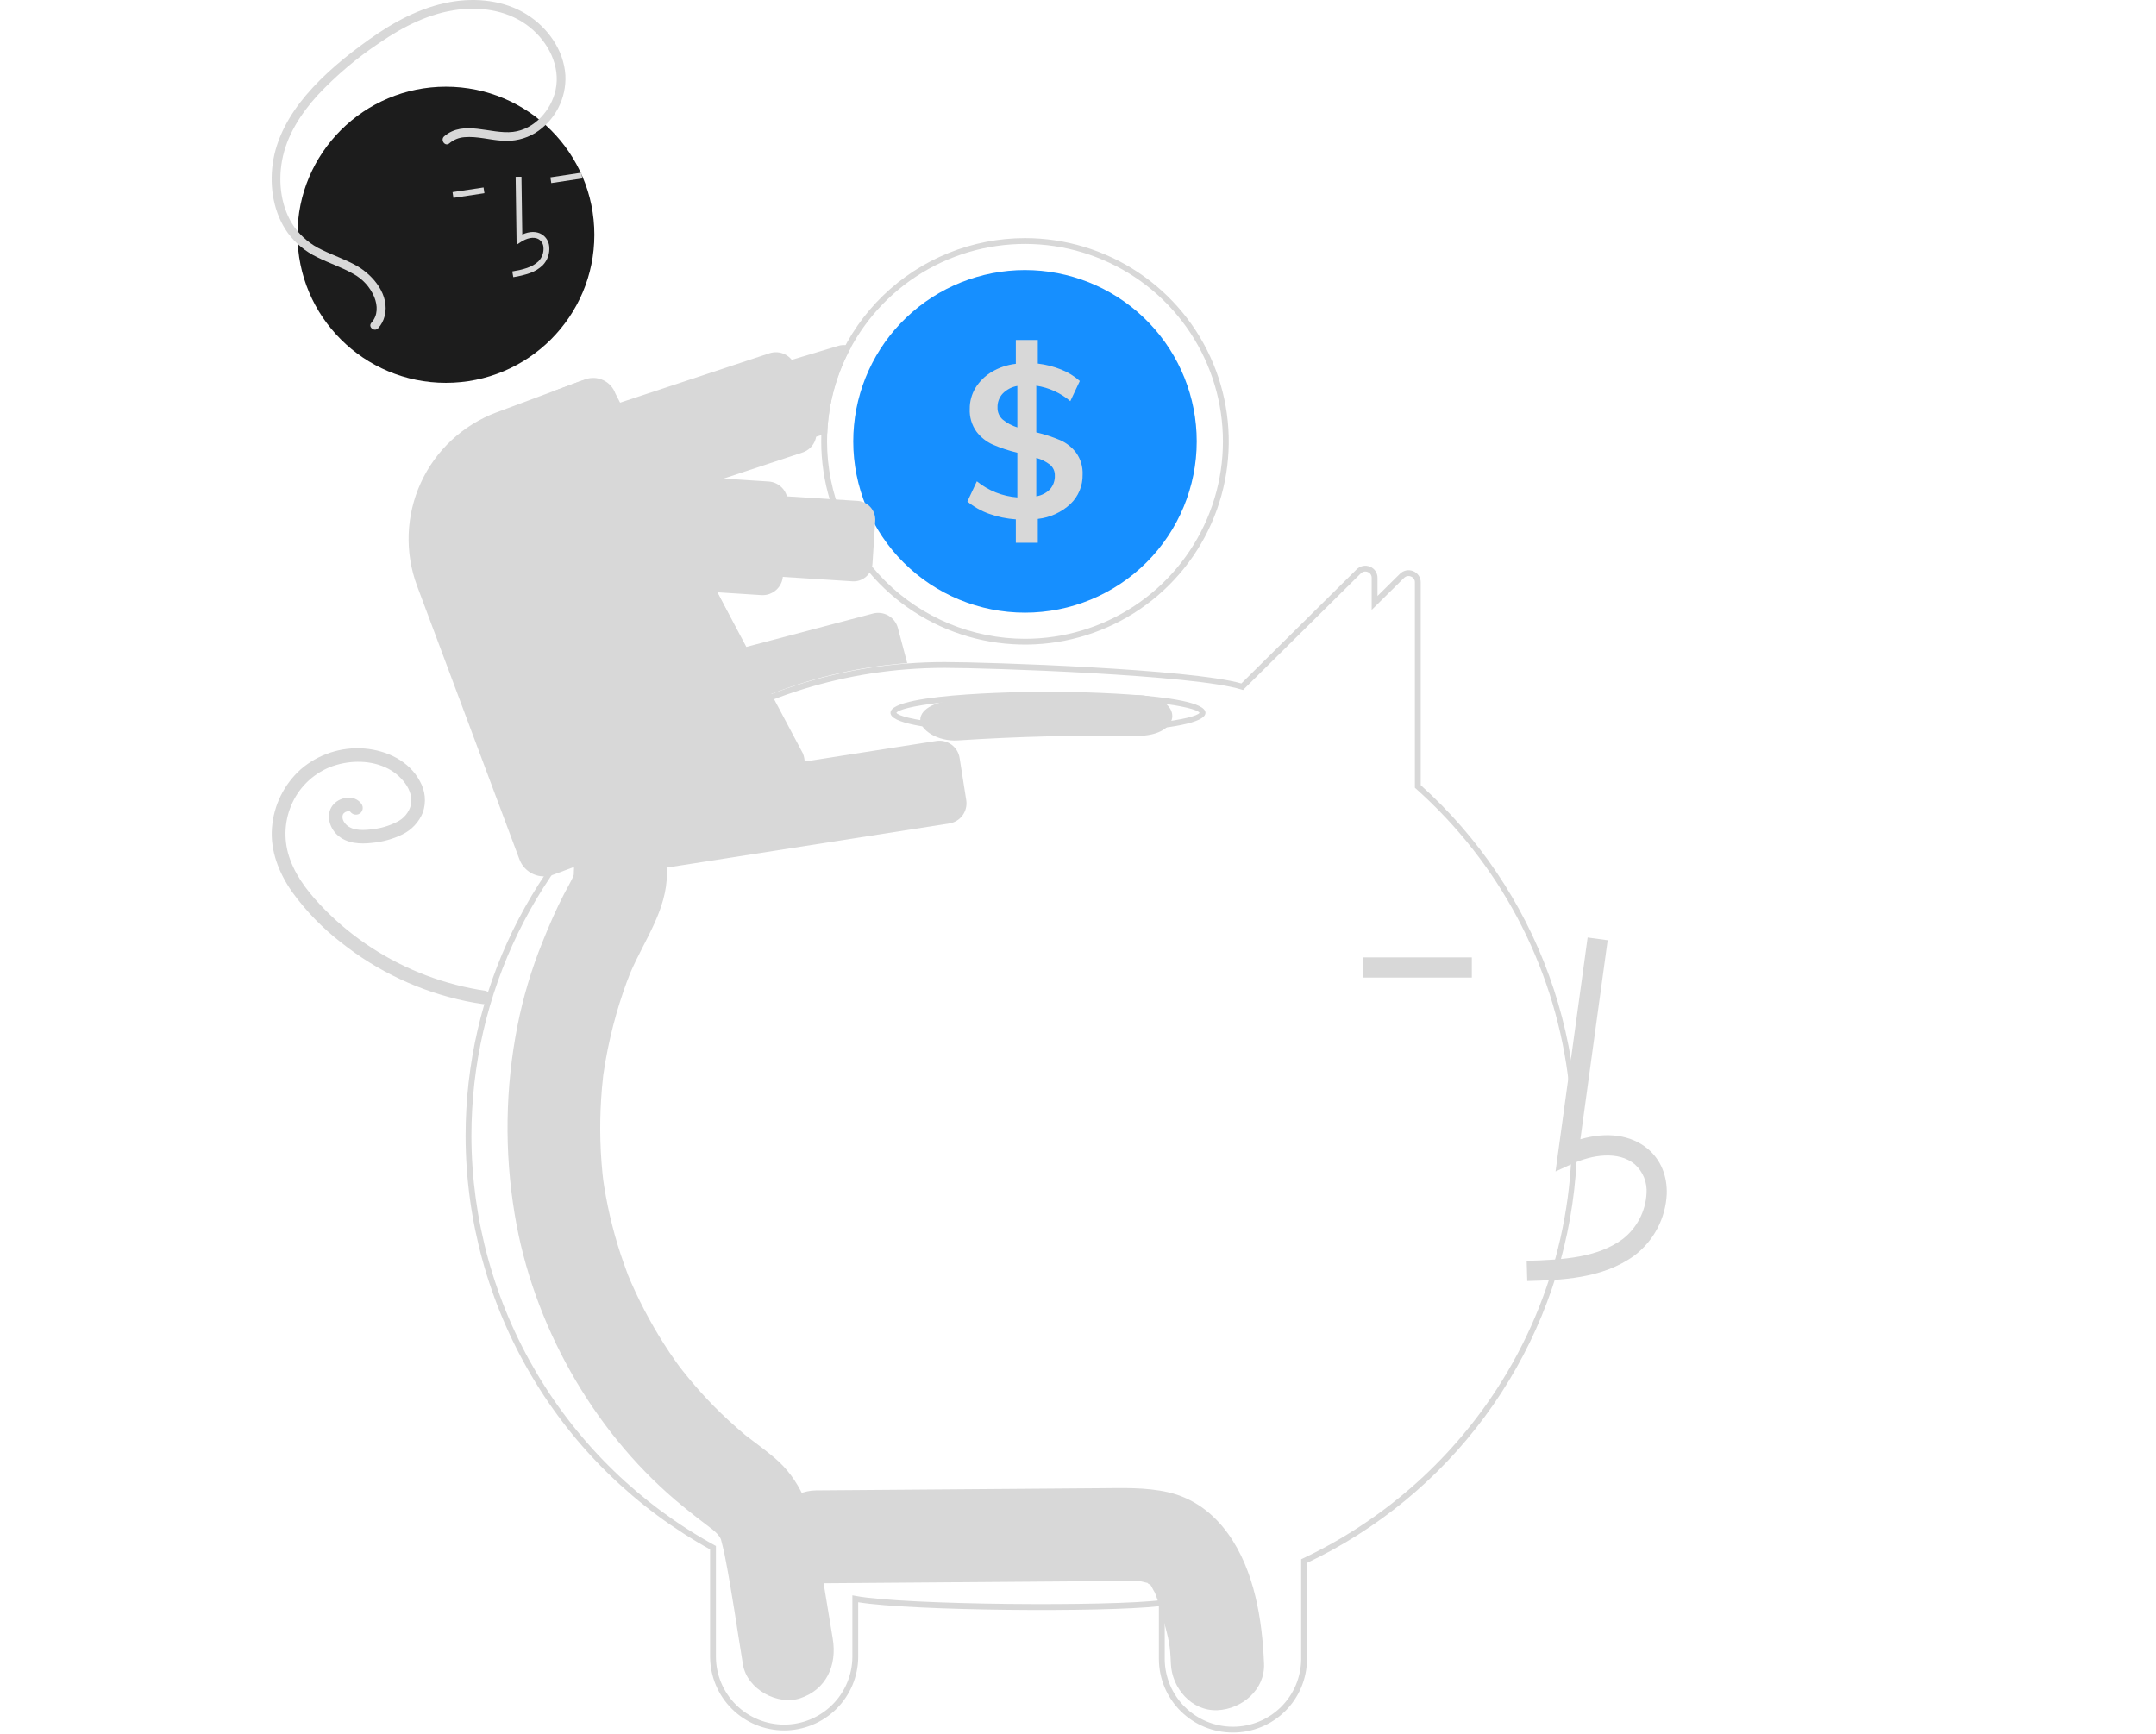 <svg width="230" height="185" viewBox="0 0 230 185" fill="none" xmlns="http://www.w3.org/2000/svg">
<path d="M131.027 163.665C129.436 161.443 127.284 159.818 124.577 159.209C122.217 158.679 119.79 158.769 117.391 158.788L87.054 159.021C84.456 159.041 81.965 161.287 82.086 163.978C82.206 166.646 84.27 168.956 87.054 168.934C95.941 168.866 104.827 168.798 113.714 168.729C115.809 168.713 117.905 168.676 120 168.682C120.47 168.684 120.939 168.709 121.409 168.714C121.523 168.715 121.605 168.714 121.663 168.712C121.678 168.716 121.69 168.72 121.709 168.726C121.954 168.793 122.206 168.839 122.452 168.903C122.366 168.905 122.612 169.059 122.736 169.111C122.753 169.144 122.789 169.203 122.85 169.295C122.934 169.453 123.184 169.933 123.194 169.918C123.57 170.865 123.88 171.837 124.122 172.827C124.699 175.011 124.826 175.467 124.909 177.515C125.014 180.103 127.119 182.595 129.878 182.472C132.48 182.356 134.959 180.29 134.846 177.515C134.656 172.839 133.834 167.587 131.027 163.665Z" fill="#D8D8D8"/>
<path d="M88.838 174.85C88.268 171.406 87.709 167.959 87.128 164.516C86.539 161.023 85.335 157.825 82.611 155.533C81.883 154.92 81.128 154.348 80.37 153.778C80.103 153.578 79.837 153.377 79.574 153.173C79.558 153.16 79.548 153.153 79.534 153.142C79.505 153.117 79.471 153.088 79.424 153.048C78.289 152.09 77.191 151.088 76.146 150.024C75.218 149.078 74.331 148.093 73.484 147.067C73.272 146.811 73.063 146.552 72.857 146.291C72.821 146.246 72.63 146 72.504 145.839C72.387 145.678 72.173 145.388 72.137 145.337C71.897 144.997 71.66 144.654 71.427 144.308C69.845 141.943 68.475 139.443 67.333 136.837C67.219 136.579 67.109 136.319 67.001 136.057C66.972 135.978 66.934 135.875 66.885 135.739C66.655 135.107 66.425 134.477 66.214 133.838C65.767 132.481 65.383 131.103 65.061 129.706C64.902 129.016 64.759 128.323 64.632 127.626C64.566 127.268 64.504 126.908 64.447 126.549C64.438 126.489 64.382 126.101 64.349 125.881C64.325 125.661 64.28 125.27 64.274 125.21C64.237 124.847 64.205 124.484 64.177 124.121C64.113 123.303 64.07 122.484 64.048 121.663C64.01 120.205 64.036 118.746 64.126 117.288C64.178 116.469 64.251 115.652 64.342 114.836C64.347 114.786 64.352 114.746 64.356 114.71C64.361 114.674 64.367 114.633 64.375 114.581C64.442 114.13 64.512 113.68 64.591 113.231C64.889 111.528 65.276 109.841 65.752 108.178C65.977 107.391 66.222 106.611 66.486 105.837C66.603 105.494 66.725 105.151 66.85 104.81C66.842 104.832 67.217 103.876 67.222 103.844C68.711 100.334 71.146 97.135 71.15 93.148C71.152 90.449 68.863 87.863 66.181 87.988C64.844 88.038 63.579 88.604 62.652 89.567C61.725 90.529 61.209 91.813 61.213 93.148C61.213 93.209 61.212 93.26 61.212 93.311C61.187 93.395 61.166 93.465 61.148 93.527C60.857 94.156 60.502 94.754 60.183 95.368C59.31 97.048 58.565 98.784 57.858 100.544C56.699 103.412 55.812 106.381 55.209 109.413C53.897 116.057 53.796 122.882 54.908 129.562C56.835 141.276 63.188 152.49 72.019 160.027C72.786 160.681 73.571 161.313 74.364 161.932C74.691 162.189 75.022 162.44 75.355 162.69C75.512 162.808 76.162 163.32 75.876 163.072C76.492 163.596 76.751 163.86 76.909 164.246C76.932 164.335 76.963 164.456 77.005 164.621C77.117 165.057 77.223 165.491 77.311 165.932C78.079 169.79 78.614 173.712 79.256 177.594C79.697 180.262 82.989 181.998 85.368 181.198C88.136 180.268 89.311 177.709 88.838 174.85Z" fill="#D8D8D8"/>
<path d="M131.529 184.855C129.443 184.861 127.439 184.04 125.958 182.574C124.477 181.107 123.64 179.115 123.63 177.033V171.379C117.696 172.041 97.377 171.888 91.552 170.954V176.807C91.537 178.887 90.697 180.876 89.218 182.342C87.738 183.807 85.737 184.629 83.652 184.629C81.567 184.629 79.567 183.807 78.087 182.342C76.607 180.876 75.768 178.887 75.752 176.807V165.316C67.864 160.944 61.287 154.551 56.702 146.797C52.117 139.043 49.688 130.208 49.668 121.205C49.668 105.768 56.681 91.368 68.908 81.697C76.858 75.387 86.517 71.592 96.645 70.8C98.02 70.692 99.403 70.638 100.756 70.638C105.523 70.638 127.032 71.373 132.429 72.922L144.735 60.74C144.916 60.559 145.147 60.435 145.398 60.385C145.65 60.335 145.911 60.361 146.148 60.459C146.386 60.554 146.591 60.718 146.734 60.931C146.877 61.144 146.952 61.395 146.95 61.651V63.588L149.346 61.22C149.527 61.039 149.758 60.915 150.009 60.865C150.261 60.815 150.521 60.84 150.758 60.939C150.997 61.034 151.201 61.198 151.345 61.411C151.488 61.624 151.564 61.875 151.562 62.131V83.775C157.736 89.328 162.443 96.315 165.263 104.117C168.084 111.919 168.932 120.295 167.732 128.502C166.532 136.709 163.321 144.494 158.384 151.167C153.447 157.84 146.937 163.195 139.429 166.757V177.033C139.419 179.115 138.581 181.107 137.101 182.574C135.62 184.04 133.616 184.861 131.529 184.855ZM124.251 170.676V177.033C124.266 178.949 125.04 180.78 126.403 182.129C127.767 183.478 129.609 184.235 131.529 184.235C133.45 184.235 135.292 183.478 136.655 182.129C138.019 180.78 138.792 178.949 138.808 177.033V166.366L138.985 166.282C147.409 162.294 154.561 156.055 159.645 148.258C166.124 138.308 168.819 126.372 167.241 114.612C165.663 102.852 159.917 92.043 151.044 84.143L150.94 84.051V62.131C150.943 61.998 150.904 61.867 150.829 61.757C150.755 61.646 150.648 61.561 150.524 61.513C150.4 61.46 150.263 61.446 150.131 61.472C149.999 61.498 149.878 61.563 149.784 61.659L146.329 65.073V61.651C146.331 61.518 146.293 61.387 146.218 61.276C146.144 61.166 146.037 61.081 145.912 61.033C145.788 60.98 145.651 60.966 145.519 60.992C145.387 61.019 145.266 61.084 145.172 61.18L132.603 73.623L132.424 73.567C127.407 72 105.56 71.258 100.756 71.258C99.419 71.258 98.052 71.311 96.694 71.418C86.689 72.2 77.147 75.949 69.294 82.182C57.216 91.735 50.289 105.959 50.289 121.205C50.31 130.129 52.725 138.884 57.284 146.561C61.843 154.238 68.379 160.558 76.213 164.863L76.374 164.951V176.807C76.389 178.722 77.163 180.554 78.527 181.903C79.89 183.251 81.732 184.008 83.652 184.008C85.572 184.008 87.415 183.251 88.778 181.903C90.141 180.554 90.915 178.722 90.931 176.807V170.213L91.299 170.282C96.533 171.264 118.573 171.419 123.9 170.722L124.251 170.676Z" fill="#D8D8D8"/>
<path d="M89.431 36.902L55.043 47.212C53.95 47.541 53.032 48.29 52.491 49.294C51.95 50.298 51.831 51.475 52.16 52.566C52.489 53.658 53.239 54.575 54.244 55.115C55.25 55.656 56.43 55.776 57.525 55.449L87.618 46.425L88.248 46.236C88.376 42.995 89.257 39.828 90.822 36.985C90.626 36.897 90.416 36.843 90.201 36.824C89.942 36.799 89.68 36.825 89.431 36.902Z" fill="#D8D8D8"/>
<path d="M56.93 57.647C56.473 57.646 56.029 57.502 55.659 57.235C55.289 56.968 55.013 56.592 54.869 56.16L52.718 49.686C52.628 49.416 52.593 49.13 52.614 48.846C52.634 48.562 52.711 48.285 52.839 48.031C52.967 47.776 53.144 47.549 53.36 47.363C53.576 47.177 53.827 47.035 54.098 46.946L82.086 37.692C82.357 37.602 82.643 37.567 82.928 37.588C83.213 37.608 83.49 37.685 83.746 37.812C84.001 37.94 84.228 38.117 84.415 38.332C84.601 38.548 84.743 38.798 84.833 39.068L86.984 45.541C87.163 46.074 87.127 46.655 86.884 47.161C86.641 47.668 86.21 48.06 85.682 48.255C85.656 48.265 85.63 48.274 85.603 48.282L57.616 57.536C57.395 57.609 57.163 57.647 56.93 57.647Z" fill="#D8D8D8"/>
<path d="M109.345 25.405C103.696 25.407 98.27 27.602 94.215 31.526C90.16 35.449 87.794 40.792 87.618 46.425C87.611 46.645 87.608 46.868 87.608 47.091C87.608 51.38 88.883 55.572 91.272 59.139C93.66 62.705 97.055 65.484 101.027 67.125C104.999 68.767 109.369 69.196 113.586 68.359C117.803 67.523 121.676 65.457 124.716 62.425C127.756 59.392 129.826 55.528 130.665 51.321C131.503 47.115 131.073 42.755 129.428 38.792C127.782 34.83 124.996 31.443 121.422 29.06C117.847 26.677 113.644 25.405 109.345 25.405ZM109.345 68.157C103.747 68.151 98.379 65.929 94.421 61.98C90.462 58.031 88.235 52.676 88.229 47.091C88.229 46.803 88.236 46.518 88.248 46.236C88.416 42.109 89.796 38.123 92.217 34.773C94.638 31.423 97.993 28.856 101.864 27.393C105.735 25.93 109.952 25.634 113.99 26.542C118.028 27.45 121.71 29.523 124.577 32.502C127.444 35.481 129.37 39.235 130.116 43.297C130.861 47.36 130.394 51.551 128.771 55.35C127.148 59.15 124.441 62.389 120.987 64.666C117.533 66.943 113.485 68.157 109.345 68.157Z" fill="#D8D8D8"/>
<path d="M127.666 47.091C127.666 51.938 125.736 56.587 122.3 60.015C118.864 63.443 114.204 65.368 109.345 65.368C104.486 65.368 99.826 63.443 96.39 60.015C92.954 56.587 91.024 51.938 91.024 47.091C91.024 46.511 91.052 45.941 91.105 45.378C91.546 40.699 93.777 36.37 97.334 33.289C100.89 30.209 105.5 28.613 110.205 28.833C114.91 29.054 119.349 31.073 122.601 34.473C125.852 37.873 127.666 42.392 127.666 47.091Z" fill="#168FFF"/>
<path d="M114.801 48.305C114.357 47.723 113.773 47.261 113.103 46.964C112.276 46.616 111.422 46.336 110.55 46.127V41.152C111.891 41.354 113.148 41.926 114.18 42.803L115.193 40.65C114.61 40.133 113.942 39.721 113.217 39.433C112.415 39.108 111.572 38.893 110.712 38.791V36.27H108.367V38.816C107.462 38.918 106.589 39.21 105.805 39.674C105.098 40.092 104.502 40.675 104.069 41.372C103.656 42.053 103.442 42.835 103.452 43.63C103.411 44.492 103.662 45.343 104.163 46.047C104.624 46.656 105.233 47.138 105.933 47.447C106.772 47.805 107.641 48.092 108.529 48.305V53.073C106.946 52.954 105.439 52.354 104.209 51.353L103.197 53.51C103.885 54.077 104.666 54.519 105.507 54.817C106.428 55.146 107.391 55.346 108.367 55.412V57.912H110.712V55.365C112.014 55.223 113.235 54.665 114.193 53.773C114.614 53.37 114.947 52.883 115.171 52.344C115.394 51.806 115.503 51.227 115.491 50.644C115.53 49.809 115.287 48.986 114.801 48.305ZM108.529 45.601C107.958 45.428 107.427 45.144 106.967 44.764C106.784 44.602 106.64 44.402 106.545 44.178C106.449 43.955 106.405 43.712 106.414 43.469C106.397 42.917 106.6 42.382 106.979 41.979C107.399 41.557 107.941 41.276 108.529 41.177V45.601ZM112.022 52.193C111.626 52.598 111.11 52.866 110.55 52.958V48.856C111.085 49 111.586 49.249 112.022 49.591C112.187 49.732 112.319 49.908 112.406 50.106C112.494 50.305 112.536 50.52 112.528 50.737C112.55 51.269 112.369 51.789 112.022 52.193Z" fill="#D8D8D8"/>
<path d="M57.928 83.883C57.448 83.882 56.981 83.723 56.601 83.431C56.221 83.139 55.948 82.73 55.824 82.267L54.653 77.846C54.507 77.291 54.587 76.7 54.877 76.203C55.166 75.707 55.642 75.345 56.198 75.197L93.132 65.461C93.69 65.316 94.282 65.397 94.78 65.686C95.277 65.975 95.64 66.45 95.788 67.005L96.78 70.75L96.594 70.765C87.121 71.499 78.058 74.926 70.476 80.638L70.422 80.664L58.479 83.811C58.299 83.859 58.114 83.883 57.928 83.883Z" fill="#D8D8D8"/>
<path d="M51.811 105.719C47.478 105.08 43.335 103.517 39.662 101.136C37.843 99.958 36.159 98.584 34.64 97.038C33.141 95.513 31.706 93.779 30.964 91.748C30.25 89.868 30.286 87.786 31.067 85.933C31.837 84.091 33.307 82.629 35.156 81.867C37.016 81.127 39.263 81.048 41.073 81.858C41.936 82.235 42.682 82.835 43.236 83.595C43.493 83.945 43.684 84.34 43.798 84.759C43.904 85.139 43.914 85.539 43.826 85.923C43.72 86.307 43.533 86.664 43.277 86.97C43.021 87.276 42.703 87.523 42.344 87.696C41.553 88.101 40.695 88.362 39.812 88.467C38.924 88.587 37.648 88.697 36.934 87.986C36.787 87.845 36.672 87.675 36.595 87.487C36.541 87.343 36.523 87.188 36.541 87.035C36.531 87.103 36.584 86.889 36.581 86.897C36.57 86.929 36.521 87.006 36.591 86.888C36.612 86.849 36.637 86.811 36.663 86.775C36.639 86.806 36.588 86.857 36.68 86.769C36.757 86.686 36.855 86.625 36.964 86.595C37.007 86.582 37.051 86.572 37.094 86.56C37.203 86.531 36.985 86.562 37.097 86.558C37.14 86.557 37.184 86.558 37.227 86.556C37.337 86.551 37.118 86.526 37.224 86.553C37.265 86.563 37.305 86.573 37.346 86.586C37.433 86.613 37.283 86.522 37.343 86.59C37.412 86.671 37.27 86.512 37.349 86.59C37.388 86.628 37.425 86.669 37.46 86.712C37.597 86.847 37.782 86.923 37.975 86.923C38.167 86.923 38.352 86.847 38.489 86.712C38.622 86.574 38.696 86.39 38.696 86.198C38.696 86.007 38.622 85.823 38.489 85.685C37.772 84.797 36.354 85.017 35.628 85.767C34.702 86.724 35.068 88.24 35.969 89.075C36.989 90.02 38.433 90.086 39.745 89.927C40.853 89.821 41.933 89.517 42.934 89.028C43.927 88.541 44.704 87.703 45.115 86.677C45.3 86.13 45.366 85.549 45.31 84.974C45.253 84.399 45.075 83.842 44.787 83.341C43.629 81.169 41.231 80.056 38.86 79.863C37.64 79.767 36.413 79.914 35.25 80.295C34.087 80.676 33.011 81.283 32.085 82.082C30.3 83.685 29.201 85.912 29.015 88.301C28.808 90.778 29.771 93.183 31.175 95.183C32.646 97.214 34.401 99.024 36.386 100.559C40.267 103.65 44.82 105.792 49.68 106.813C50.258 106.933 50.84 107.035 51.424 107.119C51.61 107.164 51.806 107.137 51.972 107.043C52.139 106.948 52.263 106.795 52.319 106.612C52.369 106.427 52.344 106.229 52.249 106.062C52.154 105.894 51.996 105.771 51.811 105.719L51.811 105.719Z" fill="#D8D8D8"/>
<path d="M121.178 74.159C114.83 74.069 108.502 74.23 102.195 74.641C100.039 74.781 98.173 75.541 98.173 76.819C98.173 77.888 100.024 79.139 102.195 78.998C108.499 78.587 114.827 78.426 121.178 78.516C126.356 78.588 126.353 74.231 121.178 74.159Z" fill="#D8D8D8"/>
<path d="M111.796 78.3C111.11 78.3 94.995 78.274 94.995 76.053C94.995 73.833 111.11 73.807 111.796 73.807C112.482 73.807 128.597 73.833 128.597 76.053C128.597 78.274 112.482 78.3 111.796 78.3ZM95.625 76.053C96.066 76.727 101.989 77.68 111.796 77.68C121.602 77.68 127.526 76.727 127.967 76.053C127.526 75.38 121.602 74.427 111.796 74.427C101.989 74.427 96.066 75.38 95.625 76.053V76.053Z" fill="#D8D8D8"/>
<path d="M162.925 136.68C166.493 136.581 170.933 136.458 174.353 133.965C175.372 133.192 176.209 132.207 176.805 131.077C177.402 129.948 177.743 128.702 177.806 127.427C177.876 125.459 177.163 123.74 175.799 122.59C174.012 121.084 171.404 120.731 168.592 121.555L171.505 100.32L169.367 100.027L165.943 124.993L167.728 124.175C169.798 123.228 172.64 122.746 174.406 124.235C174.839 124.624 175.177 125.107 175.393 125.648C175.609 126.189 175.696 126.772 175.65 127.352C175.597 128.301 175.341 129.227 174.897 130.068C174.454 130.909 173.834 131.645 173.08 132.226C170.418 134.166 166.879 134.416 162.865 134.528L162.925 136.68Z" fill="#D8D8D8"/>
<path d="M157.014 102.151H145.39V104.304H157.014V102.151Z" fill="#D8D8D8"/>
<path d="M63.188 93.786C62.67 93.784 62.17 93.599 61.778 93.263C61.385 92.927 61.125 92.462 61.044 91.953L60.334 87.435C60.246 86.867 60.387 86.287 60.726 85.823C61.066 85.358 61.576 85.047 62.145 84.957L99.884 79.058C100.454 78.969 101.035 79.11 101.501 79.449C101.966 79.787 102.278 80.297 102.368 80.865L103.078 85.382C103.166 85.95 103.025 86.53 102.686 86.995C102.346 87.459 101.836 87.77 101.267 87.86L63.528 93.759C63.415 93.777 63.302 93.786 63.188 93.786Z" fill="#D8D8D8"/>
<path d="M47.569 40.847C56.316 40.847 63.406 33.774 63.406 25.048C63.406 16.322 56.316 9.249 47.569 9.249C38.823 9.249 31.733 16.322 31.733 25.048C31.733 33.774 38.823 40.847 47.569 40.847Z" fill="#1C1C1C"/>
<path d="M56.536 29.136C57.042 28.959 57.505 28.677 57.892 28.307C58.148 28.044 58.344 27.727 58.465 27.38C58.586 27.033 58.629 26.664 58.592 26.299C58.571 26.038 58.489 25.786 58.354 25.562C58.218 25.339 58.033 25.149 57.812 25.009C57.239 24.657 56.482 24.67 55.717 25.024L55.629 18.857L55.008 18.866L55.112 26.116L55.584 25.806C56.133 25.448 56.92 25.189 57.487 25.537C57.627 25.628 57.744 25.752 57.829 25.896C57.913 26.041 57.964 26.203 57.975 26.37C58.001 26.642 57.968 26.917 57.879 27.175C57.789 27.433 57.644 27.669 57.455 27.867C56.782 28.534 55.785 28.757 54.648 28.961L54.758 29.571C55.362 29.479 55.958 29.334 56.536 29.136Z" fill="#D8D8D8"/>
<path d="M62.024 18.424L58.717 18.923L58.81 19.536L62.117 19.036L62.024 18.424Z" fill="#D8D8D8"/>
<path d="M51.585 20.001L48.278 20.5L48.371 21.113L51.678 20.613L51.585 20.001Z" fill="#D8D8D8"/>
<path d="M58.035 93.509C57.466 93.508 56.91 93.334 56.442 93.01C55.974 92.686 55.616 92.228 55.416 91.696L44.497 62.523C43.162 58.945 43.305 54.985 44.893 51.512C46.482 48.039 49.386 45.336 52.969 43.997L61.848 40.689C62.191 40.56 62.557 40.501 62.923 40.513C63.29 40.526 63.65 40.611 63.984 40.763C64.317 40.911 64.616 41.124 64.866 41.39C65.115 41.655 65.309 41.967 65.436 42.308L85.662 80.407C85.794 80.751 85.856 81.117 85.844 81.484C85.834 81.852 85.75 82.213 85.598 82.549C85.446 82.884 85.23 83.186 84.96 83.437C84.691 83.688 84.375 83.884 84.03 84.013L59.012 93.332C58.7 93.449 58.369 93.509 58.035 93.509Z" fill="#D8D8D8"/>
<path d="M59.154 41.693L79.223 68.466L65.644 41.974C65.531 41.664 65.359 41.38 65.137 41.138C64.915 40.895 64.647 40.698 64.348 40.559C64.05 40.419 63.727 40.34 63.398 40.325C63.069 40.31 62.74 40.36 62.43 40.472L59.154 41.693Z" fill="#D8D8D8"/>
<path d="M90.931 62.026L55.098 59.723C54.533 59.687 53.981 59.54 53.473 59.291C52.965 59.041 52.511 58.695 52.138 58.271C51.764 57.847 51.478 57.353 51.295 56.819C51.113 56.284 51.037 55.719 51.074 55.156C51.11 54.592 51.257 54.041 51.507 53.535C51.757 53.028 52.104 52.575 52.529 52.203C52.955 51.83 53.449 51.544 53.985 51.362C54.52 51.18 55.087 51.105 55.652 51.141L91.485 53.444C91.75 53.461 92.008 53.53 92.246 53.646C92.484 53.763 92.697 53.925 92.871 54.124C93.046 54.322 93.181 54.554 93.266 54.804C93.352 55.054 93.387 55.319 93.37 55.583L93.075 60.146C93.041 60.679 92.796 61.176 92.393 61.529C91.991 61.881 91.465 62.06 90.931 62.026Z" fill="#D8D8D8"/>
<path d="M81.356 63.502C81.309 63.502 81.261 63.501 81.214 63.497H81.214L51.789 61.607C51.504 61.588 51.226 61.514 50.97 61.389C50.714 61.263 50.485 61.088 50.296 60.874C50.108 60.66 49.963 60.412 49.871 60.142C49.779 59.873 49.741 59.587 49.76 59.303L50.263 51.51C50.281 51.225 50.355 50.947 50.481 50.692C50.607 50.436 50.783 50.208 50.997 50.02C51.212 49.832 51.461 49.688 51.731 49.596C52.001 49.504 52.287 49.467 52.572 49.485L81.996 51.376C82.571 51.413 83.108 51.677 83.488 52.109C83.869 52.54 84.062 53.105 84.026 53.679L83.523 61.473C83.495 61.891 83.347 62.291 83.097 62.627C82.846 62.963 82.504 63.219 82.111 63.366C81.869 63.456 81.614 63.502 81.356 63.502Z" fill="#D8D8D8"/>
<path d="M47.388 14.542C49.471 12.754 52.332 14.353 54.722 14.073C57.007 13.806 58.812 11.76 59.273 9.587C59.811 7.052 58.492 4.511 56.548 2.931C54.419 1.199 51.594 0.702 48.918 1.023C45.851 1.39 43.046 2.816 40.529 4.542C38.099 6.155 35.865 8.044 33.871 10.17C32.085 12.138 30.572 14.483 30.088 17.131C29.649 19.537 29.985 22.204 31.41 24.242C32.167 25.287 33.18 26.12 34.352 26.66C35.575 27.259 36.879 27.688 38.064 28.365C39.855 29.389 41.596 31.512 41.035 33.721C40.914 34.204 40.677 34.65 40.343 35.02C39.943 35.463 39.22 34.877 39.622 34.432C40.327 33.65 40.3 32.608 39.923 31.674C39.476 30.623 38.684 29.754 37.677 29.21C36.437 28.503 35.068 28.067 33.797 27.422C32.581 26.834 31.525 25.961 30.72 24.878C29.199 22.769 28.744 20.025 29.089 17.486C29.462 14.739 30.877 12.242 32.651 10.15C34.581 7.873 36.952 5.946 39.374 4.214C41.974 2.357 44.845 0.786 48.023 0.218C50.777 -0.274 53.763 0.029 56.171 1.526C58.419 2.924 60.144 5.329 60.315 8.015C60.377 9.238 60.111 10.455 59.544 11.54C58.978 12.626 58.132 13.542 57.093 14.193C56.027 14.83 54.788 15.116 53.55 15.012C52.227 14.928 50.902 14.523 49.57 14.636C48.967 14.672 48.393 14.903 47.934 15.295C47.479 15.685 46.937 14.929 47.388 14.542V14.542Z" fill="#D8D8D8"/>
</svg>
